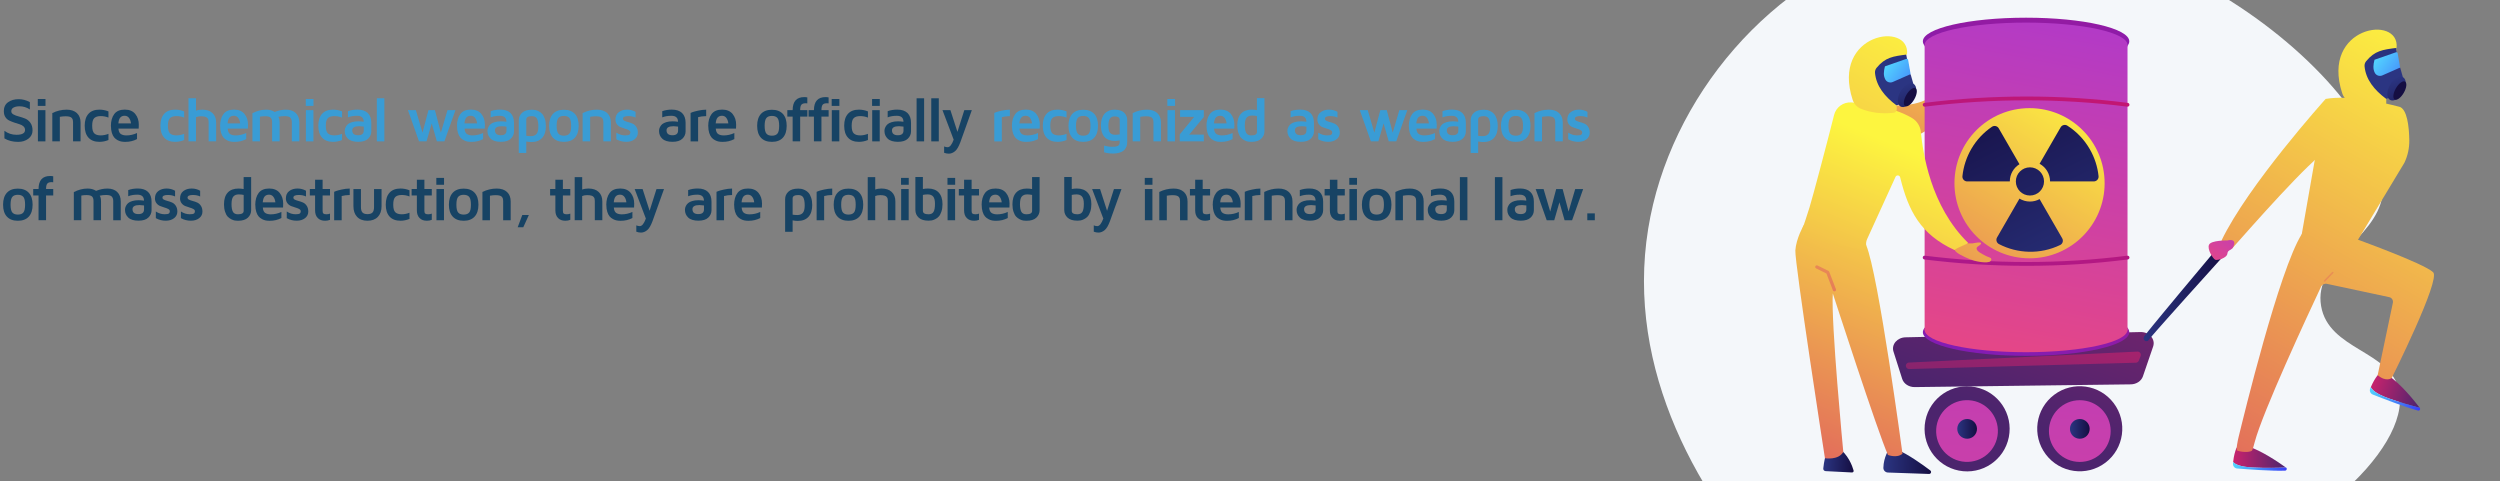 <?xml version="1.0" encoding="UTF-8"?><svg id="Layer_1" xmlns="http://www.w3.org/2000/svg" xmlns:xlink="http://www.w3.org/1999/xlink" viewBox="0 0 821.11 158.05"><rect x="0" y="0" width="821.11" height="158.05" fill="#808080" stroke="none"/><defs><style>.cls-1{fill:url(#New_Gradient_Swatch_20-5);}.cls-2{fill:url(#linear-gradient-2);}.cls-3{fill:#399cd5;}.cls-4{fill:url(#linear-gradient-17);}.cls-5{fill:url(#linear-gradient-43);}.cls-6{fill:#174364;}.cls-7{fill:url(#linear-gradient-15);}.cls-8{fill:url(#linear-gradient-18);}.cls-9{fill:url(#linear-gradient-40);}.cls-10{fill:url(#linear-gradient-28);}.cls-11{fill:url(#linear-gradient-14);}.cls-12{fill:url(#linear-gradient-36);}.cls-13{fill:url(#linear-gradient-20);}.cls-14{fill:url(#linear-gradient-6);}.cls-15{fill:url(#New_Gradient_Swatch_20-3);}.cls-16{fill:url(#New_Gradient_Swatch_20-6);}.cls-17{fill:url(#linear-gradient-35);}.cls-18{fill:url(#linear-gradient-48);}.cls-19{fill:url(#linear-gradient-32);}.cls-20{fill:url(#linear-gradient-11);}.cls-21{fill:url(#New_Gradient_Swatch_20);}.cls-22{fill:url(#linear-gradient-39);}.cls-23{fill:url(#linear-gradient-10);}.cls-24{fill:url(#New_Gradient_Swatch_20-2);}.cls-25{fill:url(#New_Gradient_Swatch_20-4);}.cls-26{fill:url(#linear-gradient-37);}.cls-27{fill:url(#linear-gradient-16);}.cls-28{fill:url(#linear-gradient-31);}.cls-29{fill:url(#linear-gradient-41);}.cls-30{fill:url(#linear-gradient-21);}.cls-31{fill:url(#linear-gradient-25);}.cls-32{fill:url(#linear-gradient-5);}.cls-33{fill:url(#linear-gradient-45);}.cls-34{fill:url(#linear-gradient-34);}.cls-35{fill:url(#linear-gradient-7);}.cls-36{fill:url(#linear-gradient-24);}.cls-37{fill:#f4f7fa;}.cls-38{fill:url(#linear-gradient-9);}.cls-39{fill:url(#linear-gradient-22);}.cls-40{fill:url(#linear-gradient-42);}.cls-41{fill:url(#linear-gradient-3);}.cls-42{fill:url(#linear-gradient);}.cls-43{fill:url(#linear-gradient-27);}.cls-44{fill:url(#linear-gradient-33);}.cls-45{fill:url(#linear-gradient-38);}.cls-46{fill:url(#linear-gradient-29);}.cls-47{fill:url(#linear-gradient-30);}.cls-48{fill:url(#linear-gradient-23);}.cls-49{fill:url(#linear-gradient-19);}.cls-50{fill:url(#linear-gradient-4);}.cls-51{fill:url(#linear-gradient-8);}.cls-52{fill:url(#linear-gradient-44);}.cls-53{fill:url(#linear-gradient-47);}.cls-54{fill:url(#linear-gradient-46);}.cls-55{fill:url(#linear-gradient-12);}.cls-56{fill:url(#linear-gradient-13);}.cls-57{fill:url(#linear-gradient-26);}</style><linearGradient id="linear-gradient" x1="642.89" y1="-7.68" x2="599.15" y2="91.24" gradientTransform="matrix(1, 0, 0, 1, 0, 0)" gradientUnits="userSpaceOnUse"><stop offset="0" stop-color="#fdf53f"/><stop offset="1" stop-color="#d93c65"/></linearGradient><linearGradient id="linear-gradient-2" x1="702.98" y1="-18.62" x2="649.02" y2="132.63" gradientTransform="translate(658.88 -520.28) rotate(78.81)" gradientUnits="userSpaceOnUse"><stop offset="0" stop-color="#cb236d"/><stop offset="1" stop-color="#4c246d"/></linearGradient><linearGradient id="New_Gradient_Swatch_20" x1="656.43" y1="1.42" x2="632.72" y2="322.73" gradientTransform="translate(747.24 -512.06) rotate(86.44)" gradientUnits="userSpaceOnUse"><stop offset="0" stop-color="#a737d5"/><stop offset="1" stop-color="#ef497a"/></linearGradient><linearGradient id="linear-gradient-3" x1="642.85" y1="140.86" x2="649.33" y2="140.86" gradientTransform="matrix(1, 0, 0, 1, 0, 0)" gradientUnits="userSpaceOnUse"><stop offset="0" stop-color="#2b3582"/><stop offset="1" stop-color="#150e42"/></linearGradient><linearGradient id="linear-gradient-4" x1="735.82" y1="-6.91" x2="681.86" y2="144.35" gradientTransform="translate(222.57 -382.96) rotate(37.03)" xlink:href="#linear-gradient-2"/><linearGradient id="New_Gradient_Swatch_20-2" x1="693.24" y1="4.13" x2="669.53" y2="325.45" gradientTransform="matrix(1, 0, 0, 1, 0, 0)" xlink:href="#New_Gradient_Swatch_20"/><linearGradient id="linear-gradient-5" x1="679.86" x2="686.34" xlink:href="#linear-gradient-3"/><linearGradient id="linear-gradient-6" x1="710.81" y1="-15.83" x2="656.84" y2="135.43" gradientTransform="matrix(1, 0, 0, 1, 0, 0)" xlink:href="#linear-gradient-2"/><linearGradient id="linear-gradient-7" x1="680.57" y1="67.58" x2="642.14" y2="189.4" gradientTransform="matrix(1, 0, 0, 1, 0, 0)" xlink:href="#linear-gradient-2"/><linearGradient id="linear-gradient-8" x1="703.33" y1="96.37" x2="731.3" y2="96.37" xlink:href="#linear-gradient-3"/><linearGradient id="linear-gradient-9" x1="14898.46" y1="-3184.94" x2="14916.13" y2="-3184.94" gradientTransform="translate(-14393.85 -1253.32) rotate(17.26)" xlink:href="#linear-gradient-2"/><linearGradient id="linear-gradient-10" x1="14898.46" y1="-3181.76" x2="14916.13" y2="-3181.76" gradientTransform="translate(-14393.85 -1253.32) rotate(17.26)" gradientUnits="userSpaceOnUse"><stop offset="0" stop-color="#53d8ff"/><stop offset="1" stop-color="#3840f7"/></linearGradient><linearGradient id="linear-gradient-11" x1="14899.36" y1="-3190.96" x2="14903.83" y2="-3190.96" gradientTransform="translate(-14393.85 -1253.32) rotate(17.26)" gradientUnits="userSpaceOnUse"><stop offset="0" stop-color="#f9b776"/><stop offset="1" stop-color="#f47960"/></linearGradient><linearGradient id="linear-gradient-12" x1="15521.07" y1="95.59" x2="15538.74" y2="95.59" gradientTransform="translate(-14787.15 -27.86) rotate(.3)" xlink:href="#linear-gradient-2"/><linearGradient id="linear-gradient-13" x1="15521.07" y1="98.74" x2="15538.74" y2="98.74" gradientTransform="translate(-14787.15 -27.86) rotate(.3)" xlink:href="#linear-gradient-10"/><linearGradient id="linear-gradient-14" x1="15523.14" y1="90.28" x2="15528.76" y2="90.28" gradientTransform="translate(-14787.15 -27.86) rotate(.3)" xlink:href="#linear-gradient-11"/><linearGradient id="linear-gradient-15" x1="817.95" y1="18.16" x2="711.06" y2="204.73" xlink:href="#linear-gradient"/><linearGradient id="linear-gradient-16" x1="807.24" y1="-6.43" x2="731.45" y2="167.51" xlink:href="#linear-gradient"/><linearGradient id="linear-gradient-17" x1="797.63" y1="6.52" x2="690.74" y2="193.09" xlink:href="#linear-gradient"/><linearGradient id="linear-gradient-18" x1="15566.55" y1="38.62" x2="15568.59" y2="25.97" gradientTransform="translate(-14789.81)" xlink:href="#linear-gradient-11"/><linearGradient id="linear-gradient-19" x1="740.17" y1="67.96" x2="724.53" y2="90.33" gradientTransform="matrix(1, 0, 0, 1, 0, 0)" xlink:href="#linear-gradient-11"/><linearGradient id="linear-gradient-20" x1="784.4" y1="-1.06" x2="677.51" y2="185.51" xlink:href="#linear-gradient"/><linearGradient id="New_Gradient_Swatch_20-3" x1="739.03" y1="67.16" x2="723.38" y2="89.53" gradientTransform="matrix(1, 0, 0, 1, 0, 0)" xlink:href="#New_Gradient_Swatch_20"/><linearGradient id="linear-gradient-21" x1="783.03" y1="20.72" x2="793.37" y2="-24.57" xlink:href="#linear-gradient-3"/><linearGradient id="linear-gradient-22" x1="-1245.73" y1="18.16" x2="-1263.13" y2="31.14" gradientTransform="translate(-465.44) rotate(-180) scale(1 -1)" xlink:href="#linear-gradient-10"/><linearGradient id="linear-gradient-23" x1="-1132.51" y1="-756.04" x2="-1146.14" y2="-745.89" gradientTransform="translate(33.32 -1106.35) rotate(-90) scale(1 -1)" xlink:href="#linear-gradient-3"/><linearGradient id="linear-gradient-24" x1="-1452.27" y1="-723.13" x2="-1462.39" y2="-715.59" gradientTransform="translate(23.77 -1156.19) rotate(-90) scale(.81 -1.07)" xlink:href="#linear-gradient-3"/><linearGradient id="linear-gradient-25" x1="789.97" y1="2.13" x2="683.08" y2="188.7" xlink:href="#linear-gradient"/><linearGradient id="linear-gradient-26" x1="665.45" y1="-42.59" x2="665.45" y2="28.17" gradientTransform="matrix(1, 0, 0, 1, 0, 0)" gradientUnits="userSpaceOnUse"><stop offset="0" stop-color="#ce1567"/><stop offset="1" stop-color="#7a1dbc"/></linearGradient><linearGradient id="linear-gradient-27" x1="685.67" y1="24.1" x2="660.35" y2="130.56" xlink:href="#linear-gradient-26"/><linearGradient id="New_Gradient_Swatch_20-4" x1="681" y1="-18.12" x2="650.63" y2="137.64" gradientTransform="matrix(1, 0, 0, 1, 0, 0)" xlink:href="#New_Gradient_Swatch_20"/><linearGradient id="New_Gradient_Swatch_20-5" x1="672.2" y1="-19.84" x2="641.82" y2="135.93" gradientTransform="matrix(1, 0, 0, 1, 0, 0)" xlink:href="#New_Gradient_Swatch_20"/><linearGradient id="New_Gradient_Swatch_20-6" x1="689.77" y1="-16.41" x2="659.4" y2="139.35" gradientTransform="matrix(1, 0, 0, 1, 0, 0)" xlink:href="#New_Gradient_Swatch_20"/><linearGradient id="linear-gradient-28" x1="706.36" y1="-1.71" x2="592.61" y2="238.27" xlink:href="#linear-gradient-26"/><linearGradient id="linear-gradient-29" x1="686.93" y1="-10.92" x2="573.19" y2="229.06" xlink:href="#linear-gradient-26"/><linearGradient id="linear-gradient-30" x1="686.21" y1="29.14" x2="614.62" y2="142.41" xlink:href="#linear-gradient"/><linearGradient id="linear-gradient-31" x1="687.45" y1="4458.56" x2="649.14" y2="4534.14" gradientTransform="translate(0 4559.03) scale(1 -1)" xlink:href="#linear-gradient-3"/><linearGradient id="linear-gradient-32" x1="679.57" y1="4454.57" x2="641.26" y2="4530.15" gradientTransform="translate(0 4559.03) scale(1 -1)" xlink:href="#linear-gradient-3"/><linearGradient id="linear-gradient-33" x1="678.63" y1="4454.09" x2="640.32" y2="4529.67" gradientTransform="translate(0 4559.03) scale(1 -1)" xlink:href="#linear-gradient-3"/><linearGradient id="linear-gradient-34" x1="699.85" y1="4464.84" x2="661.54" y2="4540.43" gradientTransform="translate(0 4559.03) scale(1 -1)" xlink:href="#linear-gradient-3"/><linearGradient id="linear-gradient-35" x1="670.92" y1="42.74" x2="619.37" y2="134.4" xlink:href="#linear-gradient"/><linearGradient id="linear-gradient-36" x1="-6447.47" y1="-188.73" x2="-6437.46" y2="-188.73" gradientTransform="translate(7028.52 666.08) rotate(2.91)" xlink:href="#linear-gradient-3"/><linearGradient id="linear-gradient-37" x1="-6354.51" y1="-416.16" x2="-6350.45" y2="-416.16" gradientTransform="translate(6960.72 -151.38) rotate(-6.43)" xlink:href="#linear-gradient-11"/><linearGradient id="linear-gradient-38" x1="-6372.12" y1="-409.66" x2="-6356.41" y2="-409.66" gradientTransform="translate(6972.66 783.13) rotate(2)" xlink:href="#linear-gradient-3"/><linearGradient id="linear-gradient-39" x1="-6410.63" y1="-258.08" x2="-6406.59" y2="-258.08" gradientTransform="translate(6935.68 1274.02) rotate(7.83)" xlink:href="#linear-gradient-11"/><linearGradient id="linear-gradient-40" x1="633.9" y1="50.06" x2="578.49" y2="184.33" xlink:href="#linear-gradient"/><linearGradient id="linear-gradient-41" x1="619.21" y1="44.98" x2="587.6" y2="119.91" xlink:href="#linear-gradient"/><linearGradient id="linear-gradient-42" x1="628.06" y1="49.85" x2="574.65" y2="179.29" xlink:href="#linear-gradient"/><linearGradient id="linear-gradient-43" x1="-6309.72" y1="-555.04" x2="-6341.14" y2="-497.3" gradientTransform="translate(6960.72 -151.38) rotate(-6.43)" xlink:href="#linear-gradient-11"/><linearGradient id="linear-gradient-44" x1="622.24" y1="22.89" x2="632.58" y2="-22.4" xlink:href="#linear-gradient-3"/><linearGradient id="linear-gradient-45" x1="-1084.93" y1="20.33" x2="-1102.34" y2="33.3" gradientTransform="translate(-465.44) rotate(-180) scale(1 -1)" xlink:href="#linear-gradient-10"/><linearGradient id="linear-gradient-46" x1="-994.34" y1="-673.77" x2="-1007.97" y2="-663.61" gradientTransform="translate(-45.2 -966.01) rotate(-90) scale(1 -1)" xlink:href="#linear-gradient-3"/><linearGradient id="linear-gradient-47" x1="-1282.08" y1="-645.99" x2="-1292.2" y2="-638.45" gradientTransform="translate(-54.76 -1015.86) rotate(-90) scale(.81 -1.07)" xlink:href="#linear-gradient-3"/><linearGradient id="linear-gradient-48" x1="629.18" y1="4.29" x2="522.29" y2="190.86" xlink:href="#linear-gradient"/></defs><path class="cls-37" d="M782.45,64.54c-2.36,14.18-22.63,21.08-20.1,35.96,2.46,14.48,22.79,14.6,25.6,27.75,4.17,19.5-33.27,53.4-72.55,58.78-11.81,1.62-18.74-.04-28.13,5.68-20.16,12.28-15.09,36.29-25.78,41.65-24.07,12.08-135.15-66.76-120.15-159.23,7-43.19,40.44-82.72,83.97-94.98,78.66-22.16,162.45,52.57,157.15,84.39Z"/><g><path class="cls-6" d="M1.25,36.58c0-1.33,.46-2.33,1.39-3s2.09-1.01,3.49-1.01c1.23,0,2.46,.32,3.68,.96v2.42c-1.06-.7-2.19-1.04-3.39-1.04-.76,0-1.4,.13-1.92,.39-.52,.26-.79,.67-.79,1.23,0,.46,.24,.81,.72,1.07,.48,.26,1.06,.48,1.74,.65,.68,.18,1.36,.4,2.05,.67s1.27,.73,1.75,1.39c.48,.66,.72,1.51,.72,2.55,0,1.1-.46,2-1.37,2.7-.92,.7-2.03,1.04-3.35,1.04-1.74,0-3.25-.38-4.52-1.15v-2.49c1.18,.88,2.49,1.31,3.95,1.31,1.89,0,2.83-.53,2.83-1.58,0-.47-.17-.87-.51-1.18-.34-.31-.77-.55-1.29-.7-.52-.15-1.08-.33-1.68-.53-.6-.2-1.15-.43-1.68-.67-.52-.24-.95-.62-1.29-1.13-.34-.51-.51-1.15-.51-1.9Z"/><path class="cls-6" d="M12.41,34.78v-2.26h2.53v2.26h-2.53Zm.04,11.65v-10.25h2.47v10.25h-2.47Z"/><path class="cls-6" d="M17.18,46.43v-9.29c1.5-.75,3.07-1.12,4.71-1.12,1.43,0,2.55,.37,3.36,1.12,.81,.75,1.21,1.79,1.21,3.13v6.16h-2.47v-6.37c0-.28-.03-.5-.08-.69-.05-.18-.15-.38-.3-.58-.15-.2-.4-.35-.74-.45-.34-.1-.78-.15-1.31-.15-.6,0-1.24,.06-1.91,.18v8.05h-2.47Z"/><path class="cls-6" d="M27.82,41.3c0-1.71,.42-3.02,1.25-3.93s2.03-1.36,3.59-1.36c1,0,1.99,.19,2.96,.58v2.03c-.81-.33-1.66-.49-2.55-.49-.94,0-1.64,.22-2.1,.65-.46,.43-.69,1.27-.69,2.52s.23,2.07,.69,2.51c.46,.44,1.16,.66,2.1,.66,.85,0,1.7-.17,2.55-.51v2.03c-.97,.4-1.96,.6-2.96,.6-1.56,0-2.76-.46-3.59-1.37-.84-.91-1.25-2.22-1.25-3.92Z"/><path class="cls-6" d="M36.42,41.41c0-1.64,.37-2.96,1.1-3.94,.73-.98,1.89-1.47,3.49-1.47,1.5,0,2.64,.48,3.42,1.44s1.16,2.13,1.16,3.53c0,.57-.01,1-.04,1.27h-6.65c.07,.89,.33,1.48,.8,1.79,.46,.3,1.07,.45,1.81,.45,1.2,0,2.37-.27,3.49-.79v1.99c-1.14,.62-2.42,.92-3.86,.92-.45,0-.88-.04-1.28-.11-.4-.07-.82-.23-1.25-.46-.43-.23-.8-.53-1.11-.89-.31-.36-.56-.86-.76-1.5s-.3-1.38-.3-2.21Zm2.47-.88h4.13c-.07-.7-.28-1.3-.63-1.78-.35-.48-.83-.73-1.45-.73s-1.1,.2-1.44,.59c-.34,.39-.55,1.03-.62,1.92Z"/><path class="cls-3" d="M52.69,41.3c0-1.71,.42-3.02,1.25-3.93s2.03-1.36,3.59-1.36c1,0,1.99,.19,2.96,.58v2.03c-.81-.33-1.66-.49-2.55-.49-.94,0-1.64,.22-2.1,.65-.46,.43-.69,1.27-.69,2.52s.23,2.07,.69,2.51c.46,.44,1.16,.66,2.1,.66,.85,0,1.7-.17,2.55-.51v2.03c-.97,.4-1.96,.6-2.96,.6-1.56,0-2.76-.46-3.59-1.37-.84-.91-1.25-2.22-1.25-3.92Z"/><path class="cls-3" d="M61.91,46.43v-14.15h2.47v4.08c.59-.23,1.27-.34,2.05-.34,1.43,0,2.55,.37,3.35,1.12,.81,.75,1.21,1.79,1.21,3.13v6.16h-2.47v-6.37c0-.28-.02-.5-.07-.69-.05-.18-.15-.38-.31-.58-.16-.2-.41-.35-.77-.45-.36-.1-.81-.15-1.36-.15-.64,0-1.19,.1-1.64,.3v7.94h-2.47Z"/><path class="cls-3" d="M72.29,41.41c0-1.64,.37-2.96,1.1-3.94,.73-.98,1.89-1.47,3.49-1.47,1.5,0,2.64,.48,3.42,1.44s1.16,2.13,1.16,3.53c0,.57-.01,1-.04,1.27h-6.65c.07,.89,.33,1.48,.8,1.79,.46,.3,1.07,.45,1.81,.45,1.2,0,2.37-.27,3.49-.79v1.99c-1.14,.62-2.42,.92-3.86,.92-.45,0-.88-.04-1.28-.11-.4-.07-.82-.23-1.25-.46-.43-.23-.8-.53-1.11-.89-.31-.36-.56-.86-.76-1.5s-.3-1.38-.3-2.21Zm2.47-.88h4.13c-.07-.7-.28-1.3-.63-1.78-.35-.48-.83-.73-1.45-.73s-1.1,.2-1.44,.59c-.34,.39-.55,1.03-.62,1.92Z"/><path class="cls-3" d="M82.91,46.43v-9.26c1.52-.77,3.01-1.15,4.48-1.15h.04c1.11,0,2.04,.25,2.78,.76,1.28-.51,2.51-.76,3.71-.76,1.39,0,2.47,.38,3.24,1.13,.77,.75,1.16,1.79,1.16,3.12v6.16h-2.47v-6.31c0-.65-.17-1.15-.5-1.48-.33-.33-.95-.5-1.85-.5-.71,0-1.41,.08-2.1,.24,.29,.33,.44,.96,.44,1.91v6.14h-2.47v-6.38c0-.63-.16-1.1-.48-1.41-.32-.31-.93-.47-1.82-.47-.59,0-1.15,.05-1.7,.16v8.1h-2.47Z"/><path class="cls-3" d="M100.43,34.78v-2.26h2.53v2.26h-2.53Zm.04,11.65v-10.25h2.47v10.25h-2.47Z"/><path class="cls-3" d="M104.55,41.3c0-1.71,.42-3.02,1.25-3.93s2.03-1.36,3.59-1.36c1,0,1.99,.19,2.96,.58v2.03c-.81-.33-1.66-.49-2.55-.49-.94,0-1.64,.22-2.1,.65-.46,.43-.69,1.27-.69,2.52s.23,2.07,.69,2.51c.46,.44,1.16,.66,2.1,.66,.85,0,1.7-.17,2.55-.51v2.03c-.97,.4-1.96,.6-2.96,.6-1.56,0-2.76-.46-3.59-1.37-.84-.91-1.25-2.22-1.25-3.92Z"/><path class="cls-3" d="M113.22,43.08c0-.21,.02-.42,.06-.64,.04-.22,.15-.49,.32-.82,.17-.33,.41-.62,.7-.86s.73-.46,1.31-.64c.58-.18,1.26-.27,2.05-.27,.56,0,1.16,.05,1.8,.14,0-1.3-.72-1.96-2.17-1.96-1.16,0-2.16,.17-3.01,.52v-2.03c.95-.35,2-.52,3.15-.52,1.46,0,2.58,.37,3.36,1.12,.77,.75,1.16,1.82,1.16,3.24v2.77c0,.94-.35,1.76-1.06,2.43-.7,.68-1.79,1.02-3.25,1.02s-2.63-.34-3.34-1.02c-.72-.68-1.07-1.51-1.07-2.49Zm2.47-.31c0,1.1,.64,1.65,1.93,1.65h.02c1.23,0,1.84-.52,1.84-1.55v-1.29c-.57-.08-1.06-.12-1.47-.13-1.54,0-2.31,.45-2.32,1.33Z"/><path class="cls-3" d="M123.77,46.43v-14.15h2.47v14.15h-2.47Z"/><path class="cls-3" d="M133.98,36.18h2.61l2.18,7.39,1.96-7.39h2.12l1.95,7.39,2.18-7.39h2.61l-3.63,10.25h-2.47l-1.69-5.9-1.71,5.9h-2.47l-3.63-10.25Z"/><path class="cls-3" d="M150.09,41.41c0-1.64,.37-2.96,1.1-3.94,.73-.98,1.89-1.47,3.49-1.47,1.5,0,2.64,.48,3.42,1.44s1.16,2.13,1.16,3.53c0,.57-.01,1-.04,1.27h-6.65c.07,.89,.33,1.48,.8,1.79,.46,.3,1.07,.45,1.81,.45,1.2,0,2.37-.27,3.49-.79v1.99c-1.14,.62-2.42,.92-3.86,.92-.45,0-.88-.04-1.28-.11-.4-.07-.82-.23-1.25-.46-.43-.23-.8-.53-1.11-.89-.31-.36-.56-.86-.76-1.5s-.3-1.38-.3-2.21Zm2.47-.88h4.13c-.07-.7-.28-1.3-.63-1.78-.35-.48-.83-.73-1.45-.73s-1.1,.2-1.44,.59c-.34,.39-.55,1.03-.62,1.92Z"/><path class="cls-3" d="M160.09,43.08c0-.21,.02-.42,.06-.64,.04-.22,.15-.49,.32-.82,.17-.33,.41-.62,.7-.86s.73-.46,1.31-.64c.58-.18,1.26-.27,2.05-.27,.56,0,1.16,.05,1.8,.14,0-1.3-.72-1.96-2.17-1.96-1.16,0-2.16,.17-3.01,.52v-2.03c.95-.35,2-.52,3.15-.52,1.46,0,2.58,.37,3.36,1.12,.77,.75,1.16,1.82,1.16,3.24v2.77c0,.94-.35,1.76-1.06,2.43-.7,.68-1.79,1.02-3.25,1.02s-2.63-.34-3.34-1.02c-.72-.68-1.07-1.51-1.07-2.49Zm2.47-.31c0,1.1,.64,1.65,1.93,1.65h.02c1.23,0,1.84-.52,1.84-1.55v-1.29c-.57-.08-1.06-.12-1.47-.13-1.54,0-2.31,.45-2.32,1.33Z"/><path class="cls-3" d="M170.39,50.23v-10.74c0-.94,.35-1.75,1.06-2.43,.71-.68,1.79-1.02,3.26-1.02,.34,0,.68,.03,1.01,.08,.34,.05,.73,.19,1.19,.42,.46,.23,.85,.52,1.17,.88,.33,.36,.61,.89,.85,1.59s.36,1.51,.36,2.42c0,1.68-.41,2.97-1.23,3.87-.82,.9-1.99,1.35-3.52,1.35-.58,0-1.14-.06-1.69-.18v3.76h-2.47Zm2.47-5.63c.57,.08,1.07,.12,1.51,.12,.8,0,1.4-.23,1.82-.7s.63-1.29,.63-2.46-.16-2.07-.47-2.61-.86-.8-1.65-.8c-1.23,0-1.85,.37-1.85,1.1v5.35Z"/><path class="cls-3" d="M181.61,45.23c-.84-.91-1.25-2.21-1.25-3.91s.42-3,1.25-3.91c.84-.91,2.03-1.36,3.6-1.36s2.76,.46,3.6,1.36c.84,.91,1.25,2.21,1.25,3.91s-.42,3-1.25,3.91-2.03,1.36-3.6,1.36-2.76-.45-3.6-1.36Zm1.8-6.49c-.39,.45-.59,1.31-.59,2.58s.2,2.13,.59,2.58c.39,.45,.99,.67,1.8,.67s1.41-.22,1.8-.67c.39-.44,.58-1.3,.58-2.58s-.19-2.13-.58-2.58c-.39-.45-.99-.67-1.8-.67s-1.41,.22-1.8,.67Z"/><path class="cls-3" d="M191.36,46.43v-9.29c1.5-.75,3.07-1.12,4.71-1.12,1.43,0,2.55,.37,3.36,1.12,.81,.75,1.21,1.79,1.21,3.13v6.16h-2.47v-6.37c0-.28-.03-.5-.08-.69-.05-.18-.15-.38-.3-.58-.15-.2-.4-.35-.74-.45-.34-.1-.78-.15-1.31-.15-.6,0-1.24,.06-1.91,.18v8.05h-2.47Z"/><path class="cls-3" d="M202.15,39.22c0-1.03,.36-1.82,1.09-2.38,.73-.55,1.63-.83,2.71-.83,1.02,0,1.95,.24,2.8,.73v1.88c-.7-.33-1.48-.49-2.37-.49-1.18,0-1.77,.29-1.77,.87,0,.29,.17,.51,.5,.68,.33,.17,.74,.31,1.22,.43,.48,.12,.96,.29,1.44,.5,.48,.21,.89,.57,1.22,1.07,.34,.5,.51,1.14,.51,1.92,0,.86-.35,1.57-1.05,2.13-.7,.57-1.62,.85-2.77,.85s-2.26-.28-3.25-.83v-2.19c.9,.6,1.87,.91,2.9,.91,.71,0,1.17-.08,1.38-.25,.21-.16,.32-.41,.32-.74,0-.3-.17-.54-.51-.73-.34-.18-.75-.35-1.22-.48-.48-.14-.96-.3-1.43-.49-.48-.19-.89-.5-1.22-.93-.34-.43-.51-.98-.51-1.63Z"/><path class="cls-6" d="M216.45,43.08c0-.21,.02-.42,.06-.64,.04-.22,.15-.49,.32-.82,.17-.33,.41-.62,.7-.86s.73-.46,1.31-.64c.58-.18,1.26-.27,2.05-.27,.56,0,1.16,.05,1.8,.14,0-1.3-.72-1.96-2.17-1.96-1.16,0-2.16,.17-3.01,.52v-2.03c.95-.35,2-.52,3.15-.52,1.46,0,2.58,.37,3.36,1.12,.77,.75,1.16,1.82,1.16,3.24v2.77c0,.94-.35,1.76-1.06,2.43-.7,.68-1.79,1.02-3.25,1.02s-2.63-.34-3.34-1.02c-.72-.68-1.07-1.51-1.07-2.49Zm2.47-.31c0,1.1,.64,1.65,1.93,1.65h.02c1.23,0,1.84-.52,1.84-1.55v-1.29c-.57-.08-1.06-.12-1.47-.13-1.54,0-2.31,.45-2.32,1.33Z"/><path class="cls-6" d="M226.82,46.43v-9.34c.17-.08,.4-.17,.69-.28s.89-.27,1.78-.47c.89-.2,1.77-.31,2.65-.32v2.12c-1.03,.01-1.91,.13-2.65,.34v7.96h-2.47Z"/><path class="cls-6" d="M232.61,41.41c0-1.64,.37-2.96,1.1-3.94,.73-.98,1.89-1.47,3.49-1.47,1.5,0,2.64,.48,3.42,1.44s1.16,2.13,1.16,3.53c0,.57-.01,1-.04,1.27h-6.65c.07,.89,.33,1.48,.8,1.79,.46,.3,1.07,.45,1.81,.45,1.2,0,2.37-.27,3.49-.79v1.99c-1.14,.62-2.42,.92-3.86,.92-.45,0-.88-.04-1.28-.11-.4-.07-.82-.23-1.25-.46-.43-.23-.8-.53-1.11-.89-.31-.36-.56-.86-.76-1.5s-.3-1.38-.3-2.21Zm2.47-.88h4.13c-.07-.7-.28-1.3-.63-1.78-.35-.48-.83-.73-1.45-.73s-1.1,.2-1.44,.59c-.34,.39-.55,1.03-.62,1.92Z"/><path class="cls-6" d="M249.93,45.23c-.84-.91-1.25-2.21-1.25-3.91s.42-3,1.25-3.91c.84-.91,2.03-1.36,3.6-1.36s2.76,.46,3.6,1.36c.84,.91,1.25,2.21,1.25,3.91s-.42,3-1.25,3.91-2.03,1.36-3.6,1.36-2.76-.45-3.6-1.36Zm1.8-6.49c-.39,.45-.59,1.31-.59,2.58s.2,2.13,.59,2.58c.39,.45,.99,.67,1.8,.67s1.41-.22,1.8-.67c.39-.44,.58-1.3,.58-2.58s-.19-2.13-.58-2.58c-.39-.45-.99-.67-1.8-.67s-1.41,.22-1.8,.67Z"/><path class="cls-6" d="M258.59,38.29v-2.12h1.75c.01-2.86,1.29-4.28,3.82-4.28,.33,0,.66,.03,1,.1v1.96c-.25-.03-.43-.04-.55-.04-.64,0-1.1,.15-1.38,.46-.28,.31-.42,.91-.42,1.8h2.36v2.12h-2.36v8.13h-2.47v-8.13h-1.75Z"/><path class="cls-6" d="M265.58,38.29v-2.12h1.75c.01-2.86,1.29-4.28,3.82-4.28,.33,0,.66,.03,1,.1v1.96c-.25-.03-.43-.04-.55-.04-.64,0-1.1,.15-1.38,.46-.28,.31-.42,.91-.42,1.8h2.36v2.12h-2.36v8.13h-2.47v-8.13h-1.75Z"/><path class="cls-6" d="M273.16,34.78v-2.26h2.53v2.26h-2.53Zm.04,11.65v-10.25h2.47v10.25h-2.47Z"/><path class="cls-6" d="M277.27,41.3c0-1.71,.42-3.02,1.25-3.93s2.03-1.36,3.59-1.36c1,0,1.99,.19,2.96,.58v2.03c-.81-.33-1.66-.49-2.55-.49-.94,0-1.64,.22-2.1,.65-.46,.43-.69,1.27-.69,2.52s.23,2.07,.69,2.51c.46,.44,1.16,.66,2.1,.66,.85,0,1.7-.17,2.55-.51v2.03c-.97,.4-1.96,.6-2.96,.6-1.56,0-2.76-.46-3.59-1.37-.84-.91-1.25-2.22-1.25-3.92Z"/><path class="cls-6" d="M286.43,34.78v-2.26h2.53v2.26h-2.53Zm.04,11.65v-10.25h2.47v10.25h-2.47Z"/><path class="cls-6" d="M290.49,43.08c0-.21,.02-.42,.06-.64,.04-.22,.15-.49,.32-.82,.17-.33,.41-.62,.7-.86s.73-.46,1.31-.64c.58-.18,1.26-.27,2.05-.27,.56,0,1.16,.05,1.8,.14,0-1.3-.72-1.96-2.17-1.96-1.16,0-2.16,.17-3.01,.52v-2.03c.95-.35,2-.52,3.15-.52,1.46,0,2.58,.37,3.36,1.12,.77,.75,1.16,1.82,1.16,3.24v2.77c0,.94-.35,1.76-1.06,2.43-.7,.68-1.79,1.02-3.25,1.02s-2.63-.34-3.34-1.02c-.72-.68-1.07-1.51-1.07-2.49Zm2.47-.31c0,1.1,.64,1.65,1.93,1.65h.02c1.23,0,1.84-.52,1.84-1.55v-1.29c-.57-.08-1.06-.12-1.47-.13-1.54,0-2.31,.45-2.32,1.33Z"/><path class="cls-6" d="M301.05,46.43v-14.15h2.47v14.15h-2.47Z"/><path class="cls-6" d="M305.87,46.43v-14.15h2.47v14.15h-2.47Z"/><path class="cls-6" d="M309.54,36.18h2.62l2.3,7.13,2.26-7.13h2.47l-3.76,10.5c-.55,1.49-1.14,2.5-1.79,3.01-.64,.52-1.31,.78-2,.78-.51,0-1.03-.09-1.55-.29v-2.08c.39,.17,.78,.25,1.16,.25,.71,0,1.37-.83,1.98-2.48l-3.68-9.7Z"/><path class="cls-3" d="M326.57,46.43v-9.34c.17-.08,.4-.17,.69-.28s.89-.27,1.78-.47c.89-.2,1.77-.31,2.65-.32v2.12c-1.03,.01-1.91,.13-2.65,.34v7.96h-2.47Z"/><path class="cls-3" d="M332.35,41.41c0-1.64,.37-2.96,1.1-3.94,.73-.98,1.89-1.47,3.49-1.47,1.5,0,2.64,.48,3.42,1.44s1.16,2.13,1.16,3.53c0,.57-.01,1-.04,1.27h-6.65c.07,.89,.33,1.48,.8,1.79,.46,.3,1.07,.45,1.81,.45,1.2,0,2.37-.27,3.49-.79v1.99c-1.14,.62-2.42,.92-3.86,.92-.45,0-.88-.04-1.28-.11-.4-.07-.82-.23-1.25-.46-.43-.23-.8-.53-1.11-.89-.31-.36-.56-.86-.76-1.5s-.3-1.38-.3-2.21Zm2.47-.88h4.13c-.07-.7-.28-1.3-.63-1.78-.35-.48-.83-.73-1.45-.73s-1.1,.2-1.44,.59c-.34,.39-.55,1.03-.62,1.92Z"/><path class="cls-3" d="M342.5,41.3c0-1.71,.42-3.02,1.25-3.93s2.03-1.36,3.59-1.36c1,0,1.99,.19,2.96,.58v2.03c-.81-.33-1.66-.49-2.55-.49-.94,0-1.64,.22-2.1,.65-.46,.43-.69,1.27-.69,2.52s.23,2.07,.69,2.51c.46,.44,1.16,.66,2.1,.66,.85,0,1.7-.17,2.55-.51v2.03c-.97,.4-1.96,.6-2.96,.6-1.56,0-2.76-.46-3.59-1.37-.84-.91-1.25-2.22-1.25-3.92Z"/><path class="cls-3" d="M352.19,45.23c-.84-.91-1.25-2.21-1.25-3.91s.42-3,1.25-3.91c.84-.91,2.03-1.36,3.6-1.36s2.76,.46,3.6,1.36c.84,.91,1.25,2.21,1.25,3.91s-.42,3-1.25,3.91-2.03,1.36-3.6,1.36-2.76-.45-3.6-1.36Zm1.8-6.49c-.39,.45-.59,1.31-.59,2.58s.2,2.13,.59,2.58c.39,.45,.99,.67,1.8,.67s1.41-.22,1.8-.67c.39-.44,.58-1.3,.58-2.58s-.19-2.13-.58-2.58c-.39-.45-.99-.67-1.8-.67s-1.41,.22-1.8,.67Z"/><path class="cls-3" d="M361.58,41.28c0-.9,.12-1.69,.35-2.37,.23-.67,.51-1.19,.83-1.54,.32-.36,.7-.64,1.14-.86,.44-.22,.82-.36,1.15-.41,.33-.05,.66-.08,.98-.08,1.44,0,2.5,.33,3.17,.98s1.02,1.45,1.02,2.39v7.29c0,.33-.03,.64-.09,.93-.06,.29-.19,.62-.38,.98s-.45,.67-.77,.92-.77,.47-1.35,.65c-.58,.18-1.26,.27-2.03,.27-1.08,0-2.07-.14-2.96-.41v-2.22c.82,.27,1.72,.41,2.68,.41,.58,0,1.04-.04,1.4-.13,.36-.09,.61-.22,.74-.41s.21-.34,.25-.47c.03-.13,.05-.3,.05-.53v-.55c-.55,.11-1.07,.16-1.55,.17-1.49,0-2.64-.43-3.43-1.29s-1.19-2.11-1.19-3.72Zm2.47,.04c0,1.15,.18,1.92,.55,2.33,.37,.41,.93,.62,1.69,.62,.5,0,.99-.05,1.47-.14v-4.76c0-.76-.56-1.14-1.7-1.14h-.03c-.66,0-1.15,.24-1.48,.71-.33,.48-.5,1.27-.5,2.38Z"/><path class="cls-3" d="M372.03,46.43v-9.29c1.5-.75,3.07-1.12,4.71-1.12,1.43,0,2.55,.37,3.36,1.12,.81,.75,1.21,1.79,1.21,3.13v6.16h-2.47v-6.37c0-.28-.03-.5-.08-.69-.05-.18-.15-.38-.3-.58-.15-.2-.4-.35-.74-.45-.34-.1-.78-.15-1.31-.15-.6,0-1.24,.06-1.91,.18v8.05h-2.47Z"/><path class="cls-3" d="M383.41,34.78v-2.26h2.53v2.26h-2.53Zm.04,11.65v-10.25h2.47v10.25h-2.47Z"/><path class="cls-3" d="M387.48,46.43v-2.28l4.73-5.76h-4.62v-2.22h7.79v2.26l-4.8,5.78h4.8v2.22h-7.9Z"/><path class="cls-3" d="M396.26,41.41c0-1.64,.37-2.96,1.1-3.94,.73-.98,1.89-1.47,3.49-1.47,1.5,0,2.64,.48,3.42,1.44s1.16,2.13,1.16,3.53c0,.57-.01,1-.04,1.27h-6.65c.07,.89,.33,1.48,.8,1.79,.46,.3,1.07,.45,1.81,.45,1.2,0,2.37-.27,3.49-.79v1.99c-1.14,.62-2.42,.92-3.86,.92-.45,0-.88-.04-1.28-.11-.4-.07-.82-.23-1.25-.46-.43-.23-.8-.53-1.11-.89-.31-.36-.56-.86-.76-1.5s-.3-1.38-.3-2.21Zm2.47-.88h4.13c-.07-.7-.28-1.3-.63-1.78-.35-.48-.83-.73-1.45-.73s-1.1,.2-1.44,.59c-.34,.39-.55,1.03-.62,1.92Z"/><path class="cls-3" d="M406.38,41.18c0-1.67,.41-2.95,1.22-3.84,.82-.89,1.99-1.33,3.52-1.33,.55,0,1.12,.05,1.71,.16v-3.94h2.47v10.9c0,.95-.36,1.76-1.07,2.44s-1.8,1.02-3.27,1.02c-.34,0-.68-.03-1.02-.08-.34-.05-.73-.19-1.18-.42-.45-.23-.84-.52-1.18-.88-.33-.36-.62-.89-.85-1.59-.23-.7-.35-1.51-.35-2.43Zm2.47-.13c0,1.21,.16,2.08,.47,2.62,.31,.54,.86,.81,1.65,.81,1.24,0,1.87-.37,1.87-1.11v-5.25c-.48-.11-1.02-.16-1.62-.17-.77,0-1.35,.23-1.76,.69-.4,.46-.6,1.27-.6,2.42Z"/><path class="cls-3" d="M422.83,43.08c0-.21,.02-.42,.06-.64,.04-.22,.15-.49,.32-.82s.41-.62,.7-.86,.73-.46,1.31-.64,1.26-.27,2.05-.27c.56,0,1.16,.05,1.8,.14,0-1.3-.72-1.96-2.17-1.96-1.16,0-2.16,.17-3.01,.52v-2.03c.95-.35,2-.52,3.15-.52,1.46,0,2.58,.37,3.36,1.12,.77,.75,1.16,1.82,1.16,3.24v2.77c0,.94-.35,1.76-1.06,2.43-.7,.68-1.79,1.02-3.25,1.02s-2.63-.34-3.34-1.02c-.72-.68-1.07-1.51-1.07-2.49Zm2.47-.31c0,1.1,.64,1.65,1.93,1.65h.02c1.23,0,1.84-.52,1.84-1.55v-1.29c-.57-.08-1.06-.12-1.47-.13-1.54,0-2.31,.45-2.32,1.33Z"/><path class="cls-3" d="M432.69,39.22c0-1.03,.36-1.82,1.09-2.38,.73-.55,1.63-.83,2.71-.83,1.02,0,1.95,.24,2.8,.73v1.88c-.7-.33-1.49-.49-2.37-.49-1.18,0-1.77,.29-1.77,.87,0,.29,.17,.51,.5,.68,.33,.17,.74,.31,1.22,.43,.48,.12,.96,.29,1.44,.5,.48,.21,.89,.57,1.22,1.07,.34,.5,.51,1.14,.51,1.92,0,.86-.35,1.57-1.05,2.13-.7,.57-1.62,.85-2.77,.85s-2.26-.28-3.25-.83v-2.19c.9,.6,1.87,.91,2.9,.91,.71,0,1.17-.08,1.38-.25,.21-.16,.32-.41,.32-.74,0-.3-.17-.54-.51-.73-.34-.18-.75-.35-1.22-.48-.48-.14-.96-.3-1.43-.49s-.89-.5-1.22-.93c-.34-.43-.51-.98-.51-1.63Z"/><path class="cls-3" d="M446.61,36.18h2.61l2.18,7.39,1.96-7.39h2.12l1.95,7.39,2.18-7.39h2.61l-3.63,10.25h-2.47l-1.69-5.9-1.71,5.9h-2.47l-3.63-10.25Z"/><path class="cls-3" d="M462.72,41.41c0-1.64,.37-2.96,1.1-3.94,.73-.98,1.89-1.47,3.49-1.47,1.5,0,2.64,.48,3.42,1.44s1.16,2.13,1.16,3.53c0,.57-.01,1-.04,1.27h-6.65c.07,.89,.33,1.48,.8,1.79,.46,.3,1.07,.45,1.81,.45,1.2,0,2.37-.27,3.49-.79v1.99c-1.14,.62-2.42,.92-3.86,.92-.45,0-.88-.04-1.28-.11-.4-.07-.82-.23-1.25-.46s-.8-.53-1.11-.89c-.31-.36-.56-.86-.76-1.5s-.3-1.38-.3-2.21Zm2.47-.88h4.13c-.07-.7-.28-1.3-.63-1.78s-.83-.73-1.45-.73-1.1,.2-1.44,.59c-.34,.39-.55,1.03-.62,1.92Z"/><path class="cls-3" d="M472.72,43.08c0-.21,.02-.42,.06-.64,.04-.22,.15-.49,.32-.82,.17-.33,.41-.62,.7-.86s.73-.46,1.31-.64c.58-.18,1.26-.27,2.05-.27,.56,0,1.16,.05,1.8,.14,0-1.3-.72-1.96-2.17-1.96-1.16,0-2.16,.17-3.01,.52v-2.03c.95-.35,2-.52,3.15-.52,1.46,0,2.58,.37,3.36,1.12,.78,.75,1.16,1.82,1.16,3.24v2.77c0,.94-.35,1.76-1.06,2.43-.71,.68-1.79,1.02-3.25,1.02s-2.63-.34-3.34-1.02c-.72-.68-1.07-1.51-1.07-2.49Zm2.47-.31c0,1.1,.64,1.65,1.93,1.65h.02c1.23,0,1.84-.52,1.84-1.55v-1.29c-.57-.08-1.06-.12-1.47-.13-1.54,0-2.31,.45-2.32,1.33Z"/><path class="cls-3" d="M483.03,50.23v-10.74c0-.94,.35-1.75,1.06-2.43,.71-.68,1.79-1.02,3.26-1.02,.34,0,.68,.03,1.01,.08s.73,.19,1.19,.42c.46,.23,.85,.52,1.17,.88s.61,.89,.85,1.59c.24,.7,.36,1.51,.36,2.42,0,1.68-.41,2.97-1.23,3.87-.82,.9-1.99,1.35-3.52,1.35-.58,0-1.14-.06-1.69-.18v3.76h-2.47Zm2.47-5.63c.57,.08,1.07,.12,1.51,.12,.8,0,1.4-.23,1.82-.7s.63-1.29,.63-2.46-.16-2.07-.47-2.61-.86-.8-1.65-.8c-1.23,0-1.85,.37-1.85,1.1v5.35Z"/><path class="cls-3" d="M494.24,45.23c-.84-.91-1.25-2.21-1.25-3.91s.42-3,1.25-3.91c.84-.91,2.03-1.36,3.6-1.36s2.76,.46,3.6,1.36c.84,.91,1.25,2.21,1.25,3.91s-.42,3-1.25,3.91-2.03,1.36-3.6,1.36-2.76-.45-3.6-1.36Zm1.8-6.49c-.39,.45-.59,1.31-.59,2.58s.2,2.13,.59,2.58c.39,.45,.99,.67,1.8,.67s1.41-.22,1.8-.67c.39-.44,.58-1.3,.58-2.58s-.19-2.13-.58-2.58c-.39-.45-.99-.67-1.8-.67s-1.41,.22-1.8,.67Z"/><path class="cls-3" d="M504,46.43v-9.29c1.5-.75,3.07-1.12,4.71-1.12,1.43,0,2.55,.37,3.36,1.12,.81,.75,1.21,1.79,1.21,3.13v6.16h-2.47v-6.37c0-.28-.03-.5-.08-.69s-.15-.38-.3-.58c-.15-.2-.4-.35-.74-.45-.34-.1-.78-.15-1.31-.15-.6,0-1.24,.06-1.91,.18v8.05h-2.47Z"/><path class="cls-3" d="M514.79,39.22c0-1.03,.36-1.82,1.09-2.38s1.63-.83,2.71-.83c1.02,0,1.95,.24,2.8,.73v1.88c-.7-.33-1.48-.49-2.37-.49-1.18,0-1.77,.29-1.77,.87,0,.29,.17,.51,.5,.68,.33,.17,.74,.31,1.22,.43,.48,.12,.96,.29,1.44,.5,.48,.21,.89,.57,1.22,1.07,.34,.5,.51,1.14,.51,1.92,0,.86-.35,1.57-1.05,2.13-.7,.57-1.62,.85-2.77,.85s-2.26-.28-3.25-.83v-2.19c.9,.6,1.87,.91,2.9,.91,.71,0,1.17-.08,1.38-.25,.21-.16,.32-.41,.32-.74,0-.3-.17-.54-.51-.73-.34-.18-.75-.35-1.22-.48-.48-.14-.96-.3-1.43-.49-.48-.19-.89-.5-1.22-.93-.34-.43-.51-.98-.51-1.63Z"/><path class="cls-6" d="M2.26,71.14c-.84-.91-1.25-2.21-1.25-3.91s.42-3,1.25-3.91c.84-.91,2.03-1.37,3.6-1.37s2.76,.46,3.6,1.37,1.25,2.21,1.25,3.91-.42,3-1.25,3.91c-.84,.91-2.03,1.37-3.6,1.37s-2.76-.46-3.6-1.37Zm1.8-6.49c-.39,.45-.59,1.31-.59,2.58s.2,2.13,.59,2.58,.99,.67,1.8,.67,1.41-.22,1.8-.67c.39-.45,.58-1.3,.58-2.58s-.19-2.13-.58-2.58c-.39-.45-.99-.67-1.8-.67s-1.41,.22-1.8,.67Z"/><path class="cls-6" d="M10.91,64.2v-2.12h1.75c.01-2.86,1.29-4.28,3.82-4.28,.33,0,.66,.03,1,.1v1.96c-.25-.03-.43-.04-.55-.04-.64,0-1.1,.15-1.38,.46-.28,.31-.42,.91-.42,1.79h2.36v2.12h-2.36v8.14h-2.47v-8.14h-1.75Z"/><path class="cls-6" d="M24.25,72.34v-9.26c1.52-.77,3.01-1.15,4.48-1.15h.04c1.11,0,2.04,.25,2.78,.76,1.28-.51,2.51-.76,3.71-.76,1.39,0,2.47,.38,3.24,1.13s1.16,1.79,1.16,3.12v6.16h-2.47v-6.32c0-.65-.17-1.15-.5-1.48s-.95-.5-1.85-.5c-.71,0-1.41,.08-2.1,.24,.29,.33,.44,.96,.44,1.91v6.14h-2.47v-6.38c0-.63-.16-1.1-.48-1.41-.32-.31-.93-.47-1.82-.47-.59,0-1.15,.05-1.7,.16v8.1h-2.47Z"/><path class="cls-6" d="M41.05,68.99c0-.21,.02-.42,.06-.64,.04-.22,.15-.49,.32-.82,.17-.33,.41-.62,.7-.86,.3-.25,.73-.46,1.31-.64,.58-.18,1.26-.27,2.05-.27,.56,0,1.16,.05,1.8,.14,0-1.3-.72-1.96-2.17-1.96-1.16,0-2.16,.17-3.01,.52v-2.03c.95-.35,2-.52,3.15-.52,1.46,0,2.58,.37,3.36,1.12s1.16,1.82,1.16,3.23v2.77c0,.94-.35,1.75-1.06,2.43-.7,.68-1.79,1.02-3.25,1.02s-2.63-.34-3.34-1.02-1.07-1.51-1.07-2.49Zm2.47-.31c0,1.1,.64,1.64,1.93,1.64h.02c1.23,0,1.84-.52,1.84-1.55v-1.29c-.57-.08-1.06-.12-1.47-.13-1.54,0-2.31,.45-2.32,1.33Z"/><path class="cls-6" d="M50.9,65.13c0-1.03,.36-1.82,1.09-2.38,.73-.55,1.63-.83,2.71-.83,1.02,0,1.95,.24,2.8,.73v1.88c-.7-.33-1.48-.49-2.37-.49-1.18,0-1.77,.29-1.77,.87,0,.29,.17,.52,.5,.68s.74,.31,1.22,.43c.48,.12,.96,.29,1.44,.5s.89,.57,1.22,1.07c.34,.5,.51,1.14,.51,1.92,0,.86-.35,1.57-1.05,2.13-.7,.56-1.62,.85-2.77,.85s-2.26-.28-3.25-.84v-2.19c.9,.61,1.87,.91,2.9,.91,.71,0,1.17-.08,1.38-.25,.21-.16,.32-.41,.32-.74,0-.3-.17-.54-.51-.73-.34-.19-.75-.35-1.22-.48-.48-.14-.96-.3-1.43-.49-.48-.19-.89-.5-1.22-.93-.34-.43-.51-.98-.51-1.64Z"/><path class="cls-6" d="M59.14,65.13c0-1.03,.36-1.82,1.09-2.38,.73-.55,1.63-.83,2.71-.83,1.02,0,1.95,.24,2.8,.73v1.88c-.7-.33-1.48-.49-2.37-.49-1.18,0-1.77,.29-1.77,.87,0,.29,.17,.52,.5,.68s.74,.31,1.22,.43c.48,.12,.96,.29,1.44,.5s.89,.57,1.22,1.07c.34,.5,.51,1.14,.51,1.92,0,.86-.35,1.57-1.05,2.13-.7,.56-1.62,.85-2.77,.85s-2.26-.28-3.25-.84v-2.19c.9,.61,1.87,.91,2.9,.91,.71,0,1.17-.08,1.38-.25,.21-.16,.32-.41,.32-.74,0-.3-.17-.54-.51-.73-.34-.19-.75-.35-1.22-.48-.48-.14-.96-.3-1.43-.49-.48-.19-.89-.5-1.22-.93-.34-.43-.51-.98-.51-1.64Z"/><path class="cls-6" d="M73.57,67.09c0-1.67,.41-2.95,1.22-3.83s1.99-1.33,3.52-1.33c.55,0,1.12,.05,1.71,.16v-3.94h2.47v10.9c0,.95-.36,1.76-1.07,2.44-.71,.68-1.8,1.02-3.27,1.02-.34,0-.68-.03-1.02-.08-.34-.05-.73-.2-1.18-.42-.45-.23-.84-.52-1.18-.88s-.62-.89-.85-1.59c-.23-.7-.35-1.51-.35-2.43Zm2.47-.13c0,1.21,.16,2.08,.47,2.62s.86,.8,1.65,.8c1.24,0,1.87-.37,1.87-1.11v-5.25c-.48-.11-1.02-.16-1.62-.17-.77,0-1.35,.23-1.76,.69-.4,.46-.6,1.27-.6,2.42Z"/><path class="cls-6" d="M83.84,67.33c0-1.65,.37-2.96,1.1-3.94s1.89-1.47,3.49-1.47c1.5,0,2.64,.48,3.42,1.43,.77,.96,1.16,2.13,1.16,3.53,0,.58-.01,1-.04,1.28h-6.65c.07,.89,.33,1.48,.8,1.79s1.07,.45,1.81,.45c1.2,0,2.37-.26,3.49-.79v1.99c-1.14,.62-2.42,.92-3.86,.92-.45,0-.88-.04-1.28-.11-.4-.07-.82-.23-1.25-.46-.43-.23-.8-.53-1.11-.89s-.56-.86-.76-1.5-.3-1.38-.3-2.21Zm2.47-.88h4.13c-.07-.71-.28-1.3-.63-1.78-.35-.48-.83-.73-1.45-.73s-1.1,.2-1.44,.59c-.34,.39-.55,1.03-.62,1.92Z"/><path class="cls-6" d="M93.9,65.13c0-1.03,.36-1.82,1.09-2.38,.73-.55,1.63-.83,2.71-.83,1.02,0,1.95,.24,2.8,.73v1.88c-.7-.33-1.48-.49-2.37-.49-1.18,0-1.77,.29-1.77,.87,0,.29,.17,.52,.5,.68s.74,.31,1.22,.43c.48,.12,.96,.29,1.44,.5s.89,.57,1.22,1.07c.34,.5,.51,1.14,.51,1.92,0,.86-.35,1.57-1.05,2.13-.7,.56-1.62,.85-2.77,.85s-2.26-.28-3.25-.84v-2.19c.9,.61,1.87,.91,2.9,.91,.71,0,1.17-.08,1.38-.25,.21-.16,.32-.41,.32-.74,0-.3-.17-.54-.51-.73-.34-.19-.75-.35-1.22-.48-.48-.14-.96-.3-1.43-.49-.48-.19-.89-.5-1.22-.93-.34-.43-.51-.98-.51-1.64Z"/><path class="cls-6" d="M101.76,64.2v-2.12h1.73v-3.04h2.47v3.04h2.43v2.12h-2.43v5.06c0,.44,.09,.74,.28,.89s.51,.23,.98,.23c.44,0,.83-.07,1.17-.22v2.04c-.48,.2-1.01,.3-1.58,.3h-.05c-1.02,0-1.82-.3-2.4-.9-.58-.6-.87-1.43-.87-2.49v-4.91h-1.73Z"/><path class="cls-6" d="M109.75,72.34v-9.34c.17-.08,.4-.17,.69-.28s.89-.27,1.78-.47c.89-.2,1.77-.31,2.65-.32v2.12c-1.03,.01-1.91,.13-2.65,.34v7.96h-2.47Z"/><path class="cls-6" d="M116.08,67.7v-5.61h2.47v5.93c0,.82,.17,1.41,.5,1.77,.33,.36,.88,.54,1.64,.54s1.32-.18,1.66-.54c.34-.36,.5-.95,.5-1.77v-5.93h2.47v5.61c0,1.5-.41,2.68-1.22,3.53-.82,.85-1.95,1.27-3.41,1.27s-2.59-.42-3.4-1.27-1.21-2.03-1.21-3.53Z"/><path class="cls-6" d="M126.7,67.21c0-1.71,.42-3.02,1.25-3.93,.84-.91,2.03-1.36,3.59-1.36,1,0,1.99,.19,2.96,.58v2.03c-.81-.33-1.66-.49-2.55-.49-.94,0-1.64,.22-2.1,.65-.46,.43-.69,1.27-.69,2.52s.23,2.07,.69,2.51c.46,.44,1.16,.66,2.1,.66,.85,0,1.7-.17,2.55-.51v2.03c-.97,.4-1.96,.6-2.96,.6-1.56,0-2.76-.46-3.59-1.37s-1.25-2.22-1.25-3.92Z"/><path class="cls-6" d="M135.19,64.2v-2.12h1.73v-3.04h2.47v3.04h2.43v2.12h-2.43v5.06c0,.44,.09,.74,.28,.89s.51,.23,.98,.23c.44,0,.83-.07,1.17-.22v2.04c-.48,.2-1.01,.3-1.58,.3h-.05c-1.02,0-1.82-.3-2.4-.9-.58-.6-.87-1.43-.87-2.49v-4.91h-1.73Z"/><path class="cls-6" d="M143.31,60.69v-2.26h2.53v2.26h-2.53Zm.04,11.65v-10.25h2.47v10.25h-2.47Z"/><path class="cls-6" d="M148.69,71.14c-.84-.91-1.25-2.21-1.25-3.91s.42-3,1.25-3.91c.84-.91,2.03-1.37,3.6-1.37s2.76,.46,3.6,1.37,1.25,2.21,1.25,3.91-.42,3-1.25,3.91c-.84,.91-2.03,1.37-3.6,1.37s-2.76-.46-3.6-1.37Zm1.8-6.49c-.39,.45-.59,1.31-.59,2.58s.2,2.13,.59,2.58,.99,.67,1.8,.67,1.41-.22,1.8-.67c.39-.45,.58-1.3,.58-2.58s-.19-2.13-.58-2.58c-.39-.45-.99-.67-1.8-.67s-1.41,.22-1.8,.67Z"/><path class="cls-6" d="M158.45,72.34v-9.29c1.5-.75,3.07-1.12,4.71-1.12,1.43,0,2.55,.37,3.36,1.12,.81,.75,1.21,1.79,1.21,3.13v6.16h-2.47v-6.37c0-.27-.03-.5-.08-.69-.05-.18-.15-.38-.3-.58-.15-.2-.4-.35-.74-.45-.34-.1-.78-.15-1.31-.15-.6,0-1.24,.06-1.91,.18v8.06h-2.47Z"/><path class="cls-6" d="M170.03,74.64l1.51-4.02h2.16l-1.83,4.02h-1.85Z"/><path class="cls-6" d="M180.68,64.2v-2.12h1.73v-3.04h2.47v3.04h2.43v2.12h-2.43v5.06c0,.44,.09,.74,.28,.89s.51,.23,.98,.23c.44,0,.83-.07,1.17-.22v2.04c-.48,.2-1.01,.3-1.58,.3h-.05c-1.02,0-1.82-.3-2.4-.9-.58-.6-.87-1.43-.87-2.49v-4.91h-1.73Z"/><path class="cls-6" d="M188.75,72.34v-14.16h2.47v4.08c.59-.23,1.27-.34,2.05-.34,1.43,0,2.55,.37,3.35,1.12,.81,.75,1.21,1.79,1.21,3.13v6.16h-2.47v-6.37c0-.27-.02-.5-.07-.69-.05-.18-.15-.38-.31-.58s-.41-.35-.77-.45c-.36-.1-.81-.15-1.36-.15-.64,0-1.19,.1-1.64,.3v7.94h-2.47Z"/><path class="cls-6" d="M199.13,67.33c0-1.65,.37-2.96,1.1-3.94s1.89-1.47,3.49-1.47c1.5,0,2.64,.48,3.42,1.43,.77,.96,1.16,2.13,1.16,3.53,0,.58-.01,1-.04,1.28h-6.65c.07,.89,.33,1.48,.8,1.79s1.07,.45,1.81,.45c1.2,0,2.37-.26,3.49-.79v1.99c-1.14,.62-2.42,.92-3.86,.92-.45,0-.88-.04-1.28-.11-.4-.07-.82-.23-1.25-.46-.43-.23-.8-.53-1.11-.89s-.56-.86-.76-1.5-.3-1.38-.3-2.21Zm2.47-.88h4.13c-.07-.71-.28-1.3-.63-1.78-.35-.48-.83-.73-1.45-.73s-1.1,.2-1.44,.59c-.34,.39-.55,1.03-.62,1.92Z"/><path class="cls-6" d="M208.44,62.09h2.62l2.3,7.14,2.26-7.14h2.47l-3.76,10.5c-.55,1.49-1.14,2.5-1.79,3.02-.64,.52-1.31,.78-2,.78-.51,0-1.03-.1-1.55-.29v-2.08c.39,.17,.78,.25,1.16,.25,.71,0,1.37-.83,1.98-2.48l-3.68-9.7Z"/><path class="cls-6" d="M224.96,68.99c0-.21,.02-.42,.06-.64,.04-.22,.15-.49,.32-.82,.17-.33,.41-.62,.7-.86,.3-.25,.73-.46,1.31-.64,.58-.18,1.26-.27,2.05-.27,.56,0,1.16,.05,1.8,.14,0-1.3-.72-1.96-2.17-1.96-1.16,0-2.16,.17-3.01,.52v-2.03c.95-.35,2-.52,3.15-.52,1.46,0,2.58,.37,3.36,1.12s1.16,1.82,1.16,3.23v2.77c0,.94-.35,1.75-1.06,2.43-.7,.68-1.79,1.02-3.25,1.02s-2.63-.34-3.34-1.02-1.07-1.51-1.07-2.49Zm2.47-.31c0,1.1,.64,1.64,1.93,1.64h.02c1.23,0,1.84-.52,1.84-1.55v-1.29c-.57-.08-1.06-.12-1.47-.13-1.54,0-2.31,.45-2.32,1.33Z"/><path class="cls-6" d="M235.33,72.34v-9.34c.17-.08,.4-.17,.69-.28s.89-.27,1.78-.47c.89-.2,1.77-.31,2.65-.32v2.12c-1.03,.01-1.91,.13-2.65,.34v7.96h-2.47Z"/><path class="cls-6" d="M241.11,67.33c0-1.65,.37-2.96,1.1-3.94s1.89-1.47,3.49-1.47c1.5,0,2.64,.48,3.42,1.43,.77,.96,1.16,2.13,1.16,3.53,0,.58-.01,1-.04,1.28h-6.65c.07,.89,.33,1.48,.8,1.79s1.07,.45,1.81,.45c1.2,0,2.37-.26,3.49-.79v1.99c-1.14,.62-2.42,.92-3.86,.92-.45,0-.88-.04-1.28-.11-.4-.07-.82-.23-1.25-.46-.43-.23-.8-.53-1.11-.89s-.56-.86-.76-1.5-.3-1.38-.3-2.21Zm2.47-.88h4.13c-.07-.71-.28-1.3-.63-1.78-.35-.48-.83-.73-1.45-.73s-1.1,.2-1.44,.59c-.34,.39-.55,1.03-.62,1.92Z"/><path class="cls-6" d="M257.87,76.14v-10.74c0-.94,.35-1.75,1.06-2.43,.71-.68,1.79-1.02,3.26-1.02,.34,0,.68,.03,1.01,.08,.34,.05,.73,.2,1.19,.42,.46,.23,.85,.52,1.17,.88,.33,.36,.61,.89,.85,1.59,.24,.7,.36,1.51,.36,2.42,0,1.68-.41,2.97-1.23,3.87-.82,.9-1.99,1.35-3.52,1.35-.58,0-1.14-.06-1.69-.18v3.76h-2.47Zm2.47-5.63c.57,.08,1.07,.12,1.51,.12,.8,0,1.4-.23,1.82-.7s.63-1.29,.63-2.46-.16-2.07-.47-2.61-.86-.8-1.65-.8c-1.23,0-1.85,.37-1.85,1.1v5.35Z"/><path class="cls-6" d="M268.22,72.34v-9.34c.17-.08,.4-.17,.69-.28s.89-.27,1.78-.47c.89-.2,1.77-.31,2.65-.32v2.12c-1.03,.01-1.91,.13-2.65,.34v7.96h-2.47Z"/><path class="cls-6" d="M275.07,71.14c-.84-.91-1.25-2.21-1.25-3.91s.42-3,1.25-3.91c.84-.91,2.03-1.37,3.6-1.37s2.76,.46,3.6,1.37,1.25,2.21,1.25,3.91-.42,3-1.25,3.91c-.84,.91-2.03,1.37-3.6,1.37s-2.76-.46-3.6-1.37Zm1.8-6.49c-.39,.45-.59,1.31-.59,2.58s.2,2.13,.59,2.58,.99,.67,1.8,.67,1.41-.22,1.8-.67c.39-.45,.58-1.3,.58-2.58s-.19-2.13-.58-2.58c-.39-.45-.99-.67-1.8-.67s-1.41,.22-1.8,.67Z"/><path class="cls-6" d="M285,72.34v-14.16h2.47v4.08c.59-.23,1.27-.34,2.05-.34,1.43,0,2.55,.37,3.35,1.12,.81,.75,1.21,1.79,1.21,3.13v6.16h-2.47v-6.37c0-.27-.02-.5-.07-.69-.05-.18-.15-.38-.31-.58s-.41-.35-.77-.45c-.36-.1-.81-.15-1.36-.15-.64,0-1.19,.1-1.64,.3v7.94h-2.47Z"/><path class="cls-6" d="M295.94,60.69v-2.26h2.53v2.26h-2.53Zm.04,11.65v-10.25h2.47v10.25h-2.47Z"/><path class="cls-6" d="M300.65,69.04v-10.9h2.47v3.94c.59-.11,1.15-.16,1.69-.16,1.52,0,2.7,.44,3.52,1.33,.82,.89,1.23,2.17,1.23,3.83,0,.92-.12,1.73-.36,2.43-.24,.7-.52,1.23-.85,1.59-.33,.36-.72,.66-1.17,.88-.46,.23-.85,.37-1.19,.42-.34,.05-.67,.08-1.01,.08-1.46,0-2.55-.34-3.26-1.02-.71-.68-1.06-1.49-1.06-2.44Zm2.47,.23c0,.74,.62,1.11,1.85,1.11,.78,0,1.33-.27,1.65-.8s.47-1.41,.47-2.62c0-1.15-.2-1.96-.61-2.42-.4-.46-.99-.69-1.76-.69-.6,0-1.13,.06-1.6,.17v5.25Z"/><path class="cls-6" d="M311.19,60.69v-2.26h2.53v2.26h-2.53Zm.04,11.65v-10.25h2.47v10.25h-2.47Z"/><path class="cls-6" d="M314.92,64.2v-2.12h1.73v-3.04h2.47v3.04h2.43v2.12h-2.43v5.06c0,.44,.09,.74,.28,.89s.51,.23,.98,.23c.44,0,.83-.07,1.17-.22v2.04c-.48,.2-1.01,.3-1.58,.3h-.05c-1.02,0-1.82-.3-2.4-.9-.58-.6-.87-1.43-.87-2.49v-4.91h-1.73Z"/><path class="cls-6" d="M322.41,67.33c0-1.65,.37-2.96,1.1-3.94s1.89-1.47,3.49-1.47c1.5,0,2.64,.48,3.42,1.43,.77,.96,1.16,2.13,1.16,3.53,0,.58-.01,1-.04,1.28h-6.65c.07,.89,.33,1.48,.8,1.79s1.07,.45,1.81,.45c1.2,0,2.37-.26,3.49-.79v1.99c-1.14,.62-2.42,.92-3.86,.92-.45,0-.88-.04-1.28-.11-.4-.07-.82-.23-1.25-.46-.43-.23-.8-.53-1.11-.89s-.56-.86-.76-1.5-.3-1.38-.3-2.21Zm2.47-.88h4.13c-.07-.71-.28-1.3-.63-1.78-.35-.48-.83-.73-1.45-.73s-1.1,.2-1.44,.59c-.34,.39-.55,1.03-.62,1.92Z"/><path class="cls-6" d="M332.53,67.09c0-1.67,.41-2.95,1.22-3.83s1.99-1.33,3.52-1.33c.55,0,1.12,.05,1.71,.16v-3.94h2.47v10.9c0,.95-.36,1.76-1.07,2.44-.71,.68-1.8,1.02-3.27,1.02-.34,0-.68-.03-1.02-.08-.34-.05-.73-.2-1.18-.42-.45-.23-.84-.52-1.18-.88s-.62-.89-.85-1.59c-.23-.7-.35-1.51-.35-2.43Zm2.47-.13c0,1.21,.16,2.08,.47,2.62s.86,.8,1.65,.8c1.24,0,1.87-.37,1.87-1.11v-5.25c-.48-.11-1.02-.16-1.62-.17-.77,0-1.35,.23-1.76,.69-.4,.46-.6,1.27-.6,2.42Z"/><path class="cls-6" d="M349.54,69.04v-10.9h2.47v3.94c.59-.11,1.15-.16,1.69-.16,1.52,0,2.7,.44,3.52,1.33,.82,.89,1.23,2.17,1.23,3.83,0,.92-.12,1.73-.36,2.43-.24,.7-.52,1.23-.85,1.59-.33,.36-.72,.66-1.17,.88-.46,.23-.85,.37-1.19,.42-.34,.05-.67,.08-1.01,.08-1.46,0-2.55-.34-3.26-1.02-.71-.68-1.06-1.49-1.06-2.44Zm2.47,.23c0,.74,.62,1.11,1.85,1.11,.78,0,1.33-.27,1.65-.8s.47-1.41,.47-2.62c0-1.15-.2-1.96-.61-2.42-.4-.46-.99-.69-1.76-.69-.6,0-1.13,.06-1.6,.17v5.25Z"/><path class="cls-6" d="M358.69,62.09h2.62l2.3,7.14,2.26-7.14h2.47l-3.76,10.5c-.55,1.49-1.14,2.5-1.79,3.02-.64,.52-1.31,.78-2,.78-.51,0-1.03-.1-1.55-.29v-2.08c.39,.17,.78,.25,1.16,.25,.71,0,1.37-.83,1.98-2.48l-3.68-9.7Z"/><path class="cls-6" d="M375.99,60.69v-2.26h2.53v2.26h-2.53Zm.04,11.65v-10.25h2.47v10.25h-2.47Z"/><path class="cls-6" d="M380.76,72.34v-9.29c1.5-.75,3.07-1.12,4.71-1.12,1.43,0,2.55,.37,3.36,1.12,.81,.75,1.21,1.79,1.21,3.13v6.16h-2.47v-6.37c0-.27-.03-.5-.08-.69-.05-.18-.15-.38-.3-.58-.15-.2-.4-.35-.74-.45-.34-.1-.78-.15-1.31-.15-.6,0-1.24,.06-1.91,.18v8.06h-2.47Z"/><path class="cls-6" d="M390.82,64.2v-2.12h1.73v-3.04h2.47v3.04h2.43v2.12h-2.43v5.06c0,.44,.09,.74,.28,.89s.51,.23,.98,.23c.44,0,.83-.07,1.17-.22v2.04c-.48,.2-1.01,.3-1.58,.3h-.05c-1.02,0-1.82-.3-2.4-.9-.58-.6-.87-1.43-.87-2.49v-4.91h-1.73Z"/><path class="cls-6" d="M398.31,67.33c0-1.65,.37-2.96,1.1-3.94s1.89-1.47,3.49-1.47c1.5,0,2.64,.48,3.42,1.43,.77,.96,1.16,2.13,1.16,3.53,0,.58-.01,1-.04,1.28h-6.65c.07,.89,.33,1.48,.8,1.79s1.07,.45,1.81,.45c1.2,0,2.37-.26,3.49-.79v1.99c-1.14,.62-2.42,.92-3.86,.92-.45,0-.88-.04-1.28-.11-.4-.07-.82-.23-1.25-.46-.43-.23-.8-.53-1.11-.89s-.56-.86-.76-1.5-.3-1.38-.3-2.21Zm2.47-.88h4.13c-.07-.71-.28-1.3-.63-1.78-.35-.48-.83-.73-1.45-.73s-1.1,.2-1.44,.59c-.34,.39-.55,1.03-.62,1.92Z"/><path class="cls-6" d="M408.84,72.34v-9.34c.17-.08,.4-.17,.69-.28s.89-.27,1.78-.47c.89-.2,1.77-.31,2.65-.32v2.12c-1.03,.01-1.91,.13-2.65,.34v7.96h-2.47Z"/><path class="cls-6" d="M415.23,72.34v-9.29c1.5-.75,3.07-1.12,4.71-1.12,1.43,0,2.55,.37,3.36,1.12s1.21,1.79,1.21,3.13v6.16h-2.47v-6.37c0-.27-.03-.5-.08-.69s-.15-.38-.3-.58-.4-.35-.74-.45c-.34-.1-.78-.15-1.31-.15-.6,0-1.24,.06-1.91,.18v8.06h-2.47Z"/><path class="cls-6" d="M425.85,68.99c0-.21,.02-.42,.06-.64s.15-.49,.32-.82c.17-.33,.41-.62,.7-.86,.3-.25,.73-.46,1.31-.64,.58-.18,1.26-.27,2.05-.27,.56,0,1.16,.05,1.8,.14,0-1.3-.72-1.96-2.17-1.96-1.16,0-2.16,.17-3.01,.52v-2.03c.95-.35,2-.52,3.15-.52,1.46,0,2.58,.37,3.36,1.12,.78,.75,1.16,1.82,1.16,3.23v2.77c0,.94-.35,1.75-1.06,2.43-.71,.68-1.79,1.02-3.25,1.02s-2.63-.34-3.34-1.02c-.72-.68-1.07-1.51-1.07-2.49Zm2.47-.31c0,1.1,.64,1.64,1.93,1.64h.02c1.23,0,1.84-.52,1.84-1.55v-1.29c-.57-.08-1.06-.12-1.47-.13-1.54,0-2.31,.45-2.32,1.33Z"/><path class="cls-6" d="M435.06,64.2v-2.12h1.73v-3.04h2.47v3.04h2.43v2.12h-2.43v5.06c0,.44,.09,.74,.28,.89,.18,.15,.51,.23,.98,.23,.44,0,.83-.07,1.17-.22v2.04c-.48,.2-1.01,.3-1.58,.3h-.05c-1.02,0-1.82-.3-2.4-.9-.58-.6-.87-1.43-.87-2.49v-4.91h-1.73Z"/><path class="cls-6" d="M443.17,60.69v-2.26h2.53v2.26h-2.53Zm.04,11.65v-10.25h2.47v10.25h-2.47Z"/><path class="cls-6" d="M448.56,71.14c-.84-.91-1.25-2.21-1.25-3.91s.42-3,1.25-3.91c.84-.91,2.03-1.37,3.6-1.37s2.76,.46,3.6,1.37,1.25,2.21,1.25,3.91-.42,3-1.25,3.91c-.84,.91-2.03,1.37-3.6,1.37s-2.76-.46-3.6-1.37Zm1.8-6.49c-.39,.45-.59,1.31-.59,2.58s.2,2.13,.59,2.58c.39,.45,.99,.67,1.8,.67s1.41-.22,1.8-.67c.39-.45,.58-1.3,.58-2.58s-.19-2.13-.58-2.58c-.39-.45-.99-.67-1.8-.67s-1.41,.22-1.8,.67Z"/><path class="cls-6" d="M458.31,72.34v-9.29c1.5-.75,3.07-1.12,4.71-1.12,1.43,0,2.55,.37,3.36,1.12s1.21,1.79,1.21,3.13v6.16h-2.47v-6.37c0-.27-.03-.5-.08-.69s-.15-.38-.3-.58-.4-.35-.74-.45c-.34-.1-.78-.15-1.31-.15-.6,0-1.24,.06-1.91,.18v8.06h-2.47Z"/><path class="cls-6" d="M468.93,68.99c0-.21,.02-.42,.06-.64s.15-.49,.32-.82c.17-.33,.41-.62,.7-.86,.3-.25,.73-.46,1.31-.64,.58-.18,1.26-.27,2.05-.27,.56,0,1.16,.05,1.8,.14,0-1.3-.72-1.96-2.17-1.96-1.16,0-2.16,.17-3.01,.52v-2.03c.95-.35,2-.52,3.15-.52,1.46,0,2.58,.37,3.36,1.12,.78,.75,1.16,1.82,1.16,3.23v2.77c0,.94-.35,1.75-1.06,2.43-.71,.68-1.79,1.02-3.25,1.02s-2.63-.34-3.34-1.02c-.72-.68-1.07-1.51-1.07-2.49Zm2.47-.31c0,1.1,.64,1.64,1.93,1.64h.02c1.23,0,1.84-.52,1.84-1.55v-1.29c-.57-.08-1.06-.12-1.47-.13-1.54,0-2.31,.45-2.32,1.33Z"/><path class="cls-6" d="M479.49,72.34v-14.16h2.47v14.16h-2.47Z"/><path class="cls-6" d="M490.99,72.34v-14.16h2.47v14.16h-2.47Z"/><path class="cls-6" d="M495.06,68.99c0-.21,.02-.42,.06-.64s.15-.49,.32-.82c.17-.33,.41-.62,.7-.86,.3-.25,.73-.46,1.31-.64,.58-.18,1.26-.27,2.05-.27,.56,0,1.16,.05,1.8,.14,0-1.3-.72-1.96-2.17-1.96-1.16,0-2.16,.17-3.01,.52v-2.03c.95-.35,2-.52,3.15-.52,1.46,0,2.58,.37,3.36,1.12,.78,.75,1.16,1.82,1.16,3.23v2.77c0,.94-.35,1.75-1.06,2.43-.71,.68-1.79,1.02-3.25,1.02s-2.63-.34-3.34-1.02c-.72-.68-1.07-1.51-1.07-2.49Zm2.47-.31c0,1.1,.64,1.64,1.93,1.64h.02c1.23,0,1.84-.52,1.84-1.55v-1.29c-.57-.08-1.06-.12-1.47-.13-1.54,0-2.31,.45-2.32,1.33Z"/><path class="cls-6" d="M504.37,62.09h2.61l2.18,7.39,1.96-7.39h2.12l1.95,7.39,2.18-7.39h2.61l-3.63,10.25h-2.47l-1.69-5.9-1.71,5.9h-2.47l-3.63-10.25Z"/><path class="cls-6" d="M521.34,72.34v-2.26h2.47v2.26h-2.47Z"/></g><g><path class="cls-42" d="M624.92,34.54c-15.42,.45-19.06,4.07-19.06,4.07l8.65,10.76s14.98-1.99,24.8-11.49c-2.26-1.94-3.93-4.18-5.03-5.94-2.64,1.47-5.76,2.5-9.36,2.61Z"/><g><circle class="cls-2" cx="646.09" cy="140.86" r="13.97" transform="translate(382.52 747.33) rotate(-78.81)"/><circle class="cls-21" cx="646.09" cy="141.58" r="10.14" transform="translate(464.63 777.62) rotate(-86.44)"/><path class="cls-41" d="M649.33,140.86c0,1.79-1.45,3.24-3.24,3.24s-3.24-1.45-3.24-3.24,1.45-3.24,3.24-3.24,3.24,1.45,3.24,3.24Z"/></g><g><circle class="cls-50" cx="683.1" cy="140.86" r="13.97" transform="translate(52.92 439.76) rotate(-37.03)"/><circle class="cls-24" cx="683.1" cy="141.58" r="10.14"/><path class="cls-32" d="M686.34,140.86c0,1.79-1.45,3.24-3.24,3.24s-3.24-1.45-3.24-3.24,1.45-3.24,3.24-3.24,3.24,1.45,3.24,3.24Z"/></g><path class="cls-14" d="M621.9,115.46l2.86,8.98c.51,1.61,2.2,2.72,4.12,2.7l70.93-.9c1.86-.01,3.49-1.08,4.02-2.63l3.36-9.81c.82-2.39-1.27-4.78-4.13-4.74l-77.15,1.73c-2.77,.04-4.75,2.35-4.01,4.67Z"/><path class="cls-35" d="M627,119.08l75.05-3.6c.76-.02,1.3,.74,1.03,1.45l-.6,1.52c-.16,.4-.54,.67-.97,.68l-74.45,2.08c-.48,0-.91-.31-1.05-.78h0c-.19-.67,.3-1.34,.99-1.36Z"/><path class="cls-51" d="M704.04,111.27c0-.13,.01-.29,.06-.44,.02-.07,.05-.15,.09-.21,.03-.06,.09-.15,.08-.14l.1-.14,.19-.27,.37-.48,.74-.94,1.5-1.85,3.02-3.67,6.07-7.31,12.19-14.56c.58-.69,1.6-.78,2.29-.2,.69,.58,.78,1.6,.2,2.29l-.03,.04h0l-12.71,14.11-6.32,7.07-3.14,3.55-1.55,1.78-.76,.89-.37,.44-.16,.21-.08,.1s.02-.03,.04-.07c.02-.04,.04-.1,.05-.15,.02-.11,.01-.22-.01-.31,.07,.51-.28,.98-.78,1.05-.51,.07-.98-.28-1.05-.78Z"/><g><g><path class="cls-38" d="M784.44,130.8c3.87,1.4,7.71,2.47,10.3,3.13-1.8-2.37-6.02-7.6-10.03-10.41l-3-1.13s-1.53,1.26-3.02,4.75c.31,.79,1.52,2.13,5.76,3.67Z"/><path class="cls-23" d="M794.76,133.96l-.02-.03c-2.58-.66-6.42-1.73-10.3-3.13-4.24-1.54-5.45-2.88-5.76-3.67-.07,.16-.14,.32-.21,.49-.31,.77,.06,1.65,.84,1.96,3.14,1.24,10.95,4.28,14.87,5.27,.52,.13,.91-.46,.58-.89Z"/><path class="cls-20" d="M782.37,118.09c.43,.12-.85,2.14-.88,4.51,0,.53,.24,1.03,.75,1.2,.33,.11,.72,.22,1.13,.31,.61,.14,1.24-.18,1.48-.76l2.27-5.47-4.75,.2Z"/></g><g><path class="cls-55" d="M740.04,153.56c4.12,.21,8.1,.11,10.76,0-2.41-1.74-7.97-5.52-12.63-7.04l-2.22-.14c-.63-.04-1.22,.32-1.46,.91-.35,.86-.8,2.32-1.03,4.45,.53,.67,2.08,1.6,6.58,1.83Z"/><path class="cls-56" d="M750.83,153.57l-.03-.02c-2.66,.12-6.65,.22-10.76,0-4.5-.23-6.05-1.16-6.58-1.83-.02,.17-.04,.35-.05,.53-.07,.83,.54,1.56,1.37,1.63,3.37,.27,11.73,.89,15.76,.7,.53-.03,.73-.71,.3-1.02Z"/><path class="cls-11" d="M736.26,142.04c.45-.01-.75,2.67-.77,5.01,0,.53,.53,.92,1.06,.93,.35,0,.76,0,1.17-.03,.63-.05,1.13-.53,1.19-1.16l2.22-5.36-4.89,.61Z"/></g><path class="cls-7" d="M735.21,143.72c1.68-6.9,13.32-54.9,20.78-66.82l11.81,3.29,5.28-1.96s23,8.24,26.08,11.2c2.53,2.43-13.61,34.72-13.61,34.72,0,0-1.79,1.49-4.62-.94l4.99-23.75c.19-.84-.35-1.68-1.19-1.86l-20.46-4.37c-.8-.17-1.6,.23-1.95,.97-4.33,9.2-19.2,41.16-21.78,51.02-.07,.28-.68,2.68-.93,2.83-.98,.61-3.4,.46-4.81-.06-.51-.19,.28-3.74,.41-4.26Z"/><path class="cls-27" d="M763.5,92.51c-.07,0-.13-.02-.18-.07-.1-.1-.11-.27,0-.37l2.67-2.73c.1-.1,.27-.11,.37,0,.1,.1,.11,.27,0,.37l-2.67,2.73c-.05,.05-.12,.08-.19,.08Z"/><path class="cls-4" d="M787.98,35.05c-5.61-1.47-16.67-3.9-24.19-2.55l-8.15,46.46c4.04,2.86,10.97,2.66,17.84,1.42l16.22-26.9c1.11-2.32,1.66-4.86,1.62-7.43-.07-4.26-.65-10.31-3.33-11.01Z"/><path class="cls-8" d="M776.11,21.55s-1.77,7.49-2.99,10.88c-.16,.45,.21,.92,.68,1.04,1.69,.42,5.68,1.32,7.64,.95,.4-.08,.69-.4,.74-.8l1.1-10.21-7.17-1.86Z"/><path class="cls-49" d="M739.51,63.1c-3.52,5.28-6.72,10.73-9.02,15.89l3.29,1.4s4.61-5.96,10.76-12.85c-1.5-2.41-3.46-3.72-5.02-4.44Z"/><path class="cls-13" d="M764.84,48.97l-1-16.47s-25.52,28.34-34.22,46.54c1.57,.71,1.92,.28,3.41,2.68,6.26-7.01,25.6-29.16,31.8-32.76Z"/><path class="cls-15" d="M731.58,78.98s-5.35-.11-6.04,1.4c-.69,1.52,1.37,4.67,2.06,4.95,.69,.27,3.84-.55,3.98-2.06,.14-1.51,1.63-.7,2.19-2.89,.56-2.19-2.19-1.4-2.19-1.4Z"/><g><path class="cls-30" d="M786.42,13.43l1.72,8.85,.17-.1,1.28,4.51-3.7,4.85c.92,.16-5.31,1.88-6.36,1.73h0c-1.04,.07-1.96-.97-2.33-2.71l-2.12-9.76c3.36-3.54,7.16-5.93,11.33-7.36Z"/><path class="cls-39" d="M786.94,17.17l-7.05,2.46c-.44,1.71-.54,3.05,.1,4.28,.46,.89,1.55,1.26,2.47,.86l5.85-2.58-.81-4.69c-.04-.26-.31-.42-.56-.33Z"/><ellipse class="cls-48" cx="787.14" cy="29.1" rx="4.29" ry="2.47" transform="translate(368.36 696.23) rotate(-60)"/><ellipse class="cls-36" cx="788.22" cy="29.73" rx="3.4" ry="1.49" transform="translate(368.36 697.49) rotate(-60)"/></g><path class="cls-31" d="M769.29,30.65c-7.2-22.05,19.01-26.03,17.85-14.92-4.61,.59-7.14,.91-10,4.38-.38,.46-.57,1.06-.52,1.66,.41,4.34,3.17,7.77,7.13,10.72v1.31c0,.53-.43,1.02-.95,1.07-3.93,.42-7.54,0-10.83-1.33-1.28-.52-2.25-1.58-2.67-2.89Z"/></g><g><ellipse class="cls-57" cx="665.45" cy="13.58" rx="33.9" ry="7.77"/><ellipse class="cls-43" cx="665.45" cy="109.11" rx="33.9" ry="7.77"/><g><rect class="cls-25" x="632.13" y="14.77" width="66.64" height="93.75"/><ellipse class="cls-1" cx="665.45" cy="14.77" rx="33.32" ry="7.35"/><ellipse class="cls-16" cx="665.45" cy="108.33" rx="33.32" ry="7.35"/></g><g><path class="cls-10" d="M665.65,87.31c-11.16,0-22.38-.7-33.59-2.09-.34-.04-.59-.36-.54-.7,.04-.34,.35-.59,.7-.54,22.32,2.77,44.69,2.77,66.48,0,.34-.04,.66,.2,.7,.54,.04,.34-.2,.66-.54,.7-10.95,1.39-22.04,2.09-33.2,2.09Z"/><path class="cls-46" d="M665.65,31.7c-11.16,0-22.38,.7-33.59,2.09-.34,.04-.59,.36-.54,.7,.04,.34,.35,.59,.7,.54,22.32-2.77,44.69-2.77,66.48,0,.34,.04,.66-.2,.7-.54,.04-.34-.2-.66-.54-.7-10.95-1.39-22.04-2.09-33.2-2.09Z"/></g><g><circle class="cls-47" cx="666.59" cy="60.18" r="24.66"/><g><circle class="cls-28" cx="666.72" cy="59.59" r="4.63"/><g><path class="cls-19" d="M663.28,65.23c1,.61,2.18,.97,3.44,.97,1.15,0,2.23-.29,3.17-.81l7.43,12.88c.46,.79,.15,1.81-.67,2.2-6.55,3.16-13.99,2.86-20.1-.3-.79-.41-1.08-1.41-.63-2.18l7.36-12.75Z"/><path class="cls-44" d="M660.11,59.59h-13.99c-.93,0-1.67-.81-1.57-1.74,.68-6.38,4.07-12.38,9.69-16.21,.75-.51,1.79-.27,2.24,.52l6.8,11.78c-1.9,1.16-3.17,3.25-3.17,5.65Z"/><path class="cls-34" d="M687.69,59.59h-14.36c0-2.5-1.39-4.68-3.44-5.8l6.91-11.97c.45-.77,1.45-1.03,2.2-.55,2.95,1.88,5.5,4.47,7.37,7.71,1.63,2.82,2.57,5.84,2.89,8.88,.1,.93-.64,1.73-1.57,1.73Z"/></g></g></g></g><g><path class="cls-17" d="M641.99,81.99c.16,.74,1.35,1.39,1.95,1.72,1.93,1.04,3.99,1.95,6.18,2.28,.94,.14,2.3,.32,3.22,.03,.64-.2,1.1-1.1,.19-1.42-.83-.3-1.62-.66-2.38-1.12-.59-.36-1.52-.8-1.84-1.45-.52-1.02,.79-1.15,1.26-1.85,.72-1.06-2.48-.25-2.79-.23-.95,.05-1.93-.17-2.86,.07-.83,.21-2.24,.59-2.77,1.33-.16,.22-.2,.43-.15,.64Z"/><path class="cls-12" d="M600.57,147.26s-1.2,1.7-1.73,6.59c-.05,.46,.29,.86,.75,.89l8.69,.44c.35,.02,.62-.31,.52-.65-.43-1.53-1.79-5.29-5.12-7.56l-3.12,.3Z"/><path class="cls-26" d="M599.39,144.6l.95,4.05c.08,.35,.39,.6,.75,.6,.48,0,1.17-.04,1.83-.22,.6-.17,.97-.76,.9-1.37l-.45-3.96-3.99,.91Z"/><path class="cls-45" d="M620.42,147.56s-1.76,2.53-1.84,6.08c-.02,.84,.66,1.53,1.49,1.56l13.51,.47c.63,.02,.92-.78,.41-1.16-2.49-1.88-7.4-5.41-10.99-6.86l-2.58-.09Z"/><path class="cls-22" d="M620.09,143.25l.35,5.19c.04,.58,.54,1.04,1.12,.99,.35-.03,.78-.12,1.25-.33,.45-.2,.72-.66,.7-1.15l-.24-6.27-3.18,1.56Z"/><path class="cls-9" d="M592.42,73.96s-2.5,4.37-2.75,8.3c-.25,3.93,9.72,68.24,9.72,68.24,0,0,4.44,.76,6.03-2.07,0,0-4.08-42.5-3.45-52.07,0,0,14.81,45.75,18.12,53.07,0,0,2.96,1.16,4.77-.41,0,0-7.92-59.12-11.92-68.48l-20.52-6.58Z"/><path class="cls-29" d="M602.5,95.71c-.21,0-.41-.13-.49-.34l-2.13-5.55-3.39-1.67c-.26-.13-.37-.45-.24-.71,.13-.26,.45-.37,.71-.24l3.57,1.76c.12,.06,.21,.16,.26,.28l2.21,5.74c.11,.27-.03,.58-.3,.68-.06,.02-.13,.04-.19,.04Z"/><path class="cls-40" d="M630.9,43.35c-.19-1.91-1.27-3.62-2.92-4.59-6.12-3.63-14.68-4.77-19.9-5.12-2.65-.18-5.05,1.56-5.69,4.14-1.86,7.48-7.01,26.96-8.06,30.33-.86,2.76-1.77,5.47-2.36,7.16-.35,1.01,.18,2.12,1.19,2.47,5.26,1.84,14.55,3.55,18.31,4.2,.83,.14,1.56-.55,1.46-1.38-.08-.71,.03-1.42,.33-2.07l9.31-20.4c.32-.7,1.34-.6,1.52,.14,2.72,11.05,6.62,18.68,17.83,23.89,1.05-.88,4.69-2.15,4.49-2.35-12.41-12.13-14.84-29.74-15.52-36.42Z"/><path class="cls-5" d="M615.04,22.07l-3.32,11.7s5.67,3.05,9.87,2.23l1.15-10.31-7.7-3.61Z"/><g><path class="cls-52" d="M625.63,15.6l1.72,8.85,.17-.1,1.28,4.51-3.7,4.85c.92,.16-5.31,1.88-6.36,1.73h0c-1.04,.07-1.96-.97-2.33-2.71l-2.12-9.76c3.36-3.54,7.16-5.93,11.33-7.36Z"/><path class="cls-33" d="M626.15,19.33l-7.05,2.46c-.44,1.71-.54,3.05,.1,4.28,.46,.89,1.55,1.26,2.47,.86l5.85-2.58-.81-4.69c-.04-.26-.31-.42-.56-.33Z"/><ellipse class="cls-54" cx="626.35" cy="31.27" rx="4.29" ry="2.47" transform="translate(286.09 558.06) rotate(-60)"/><ellipse class="cls-53" cx="627.43" cy="31.9" rx="3.4" ry="1.49" transform="translate(286.09 559.32) rotate(-60)"/></g><path class="cls-18" d="M608.5,32.82c-7.2-22.05,19.01-26.03,17.85-14.92-4.61,.59-7.14,.91-10,4.38-.38,.46-.57,1.06-.52,1.66,.41,4.34,3.17,7.77,7.13,10.72v1.31c0,.53-.43,1.02-.95,1.07-3.93,.42-7.54,0-10.83-1.33-1.28-.52-2.25-1.58-2.67-2.89Z"/></g></g></svg>